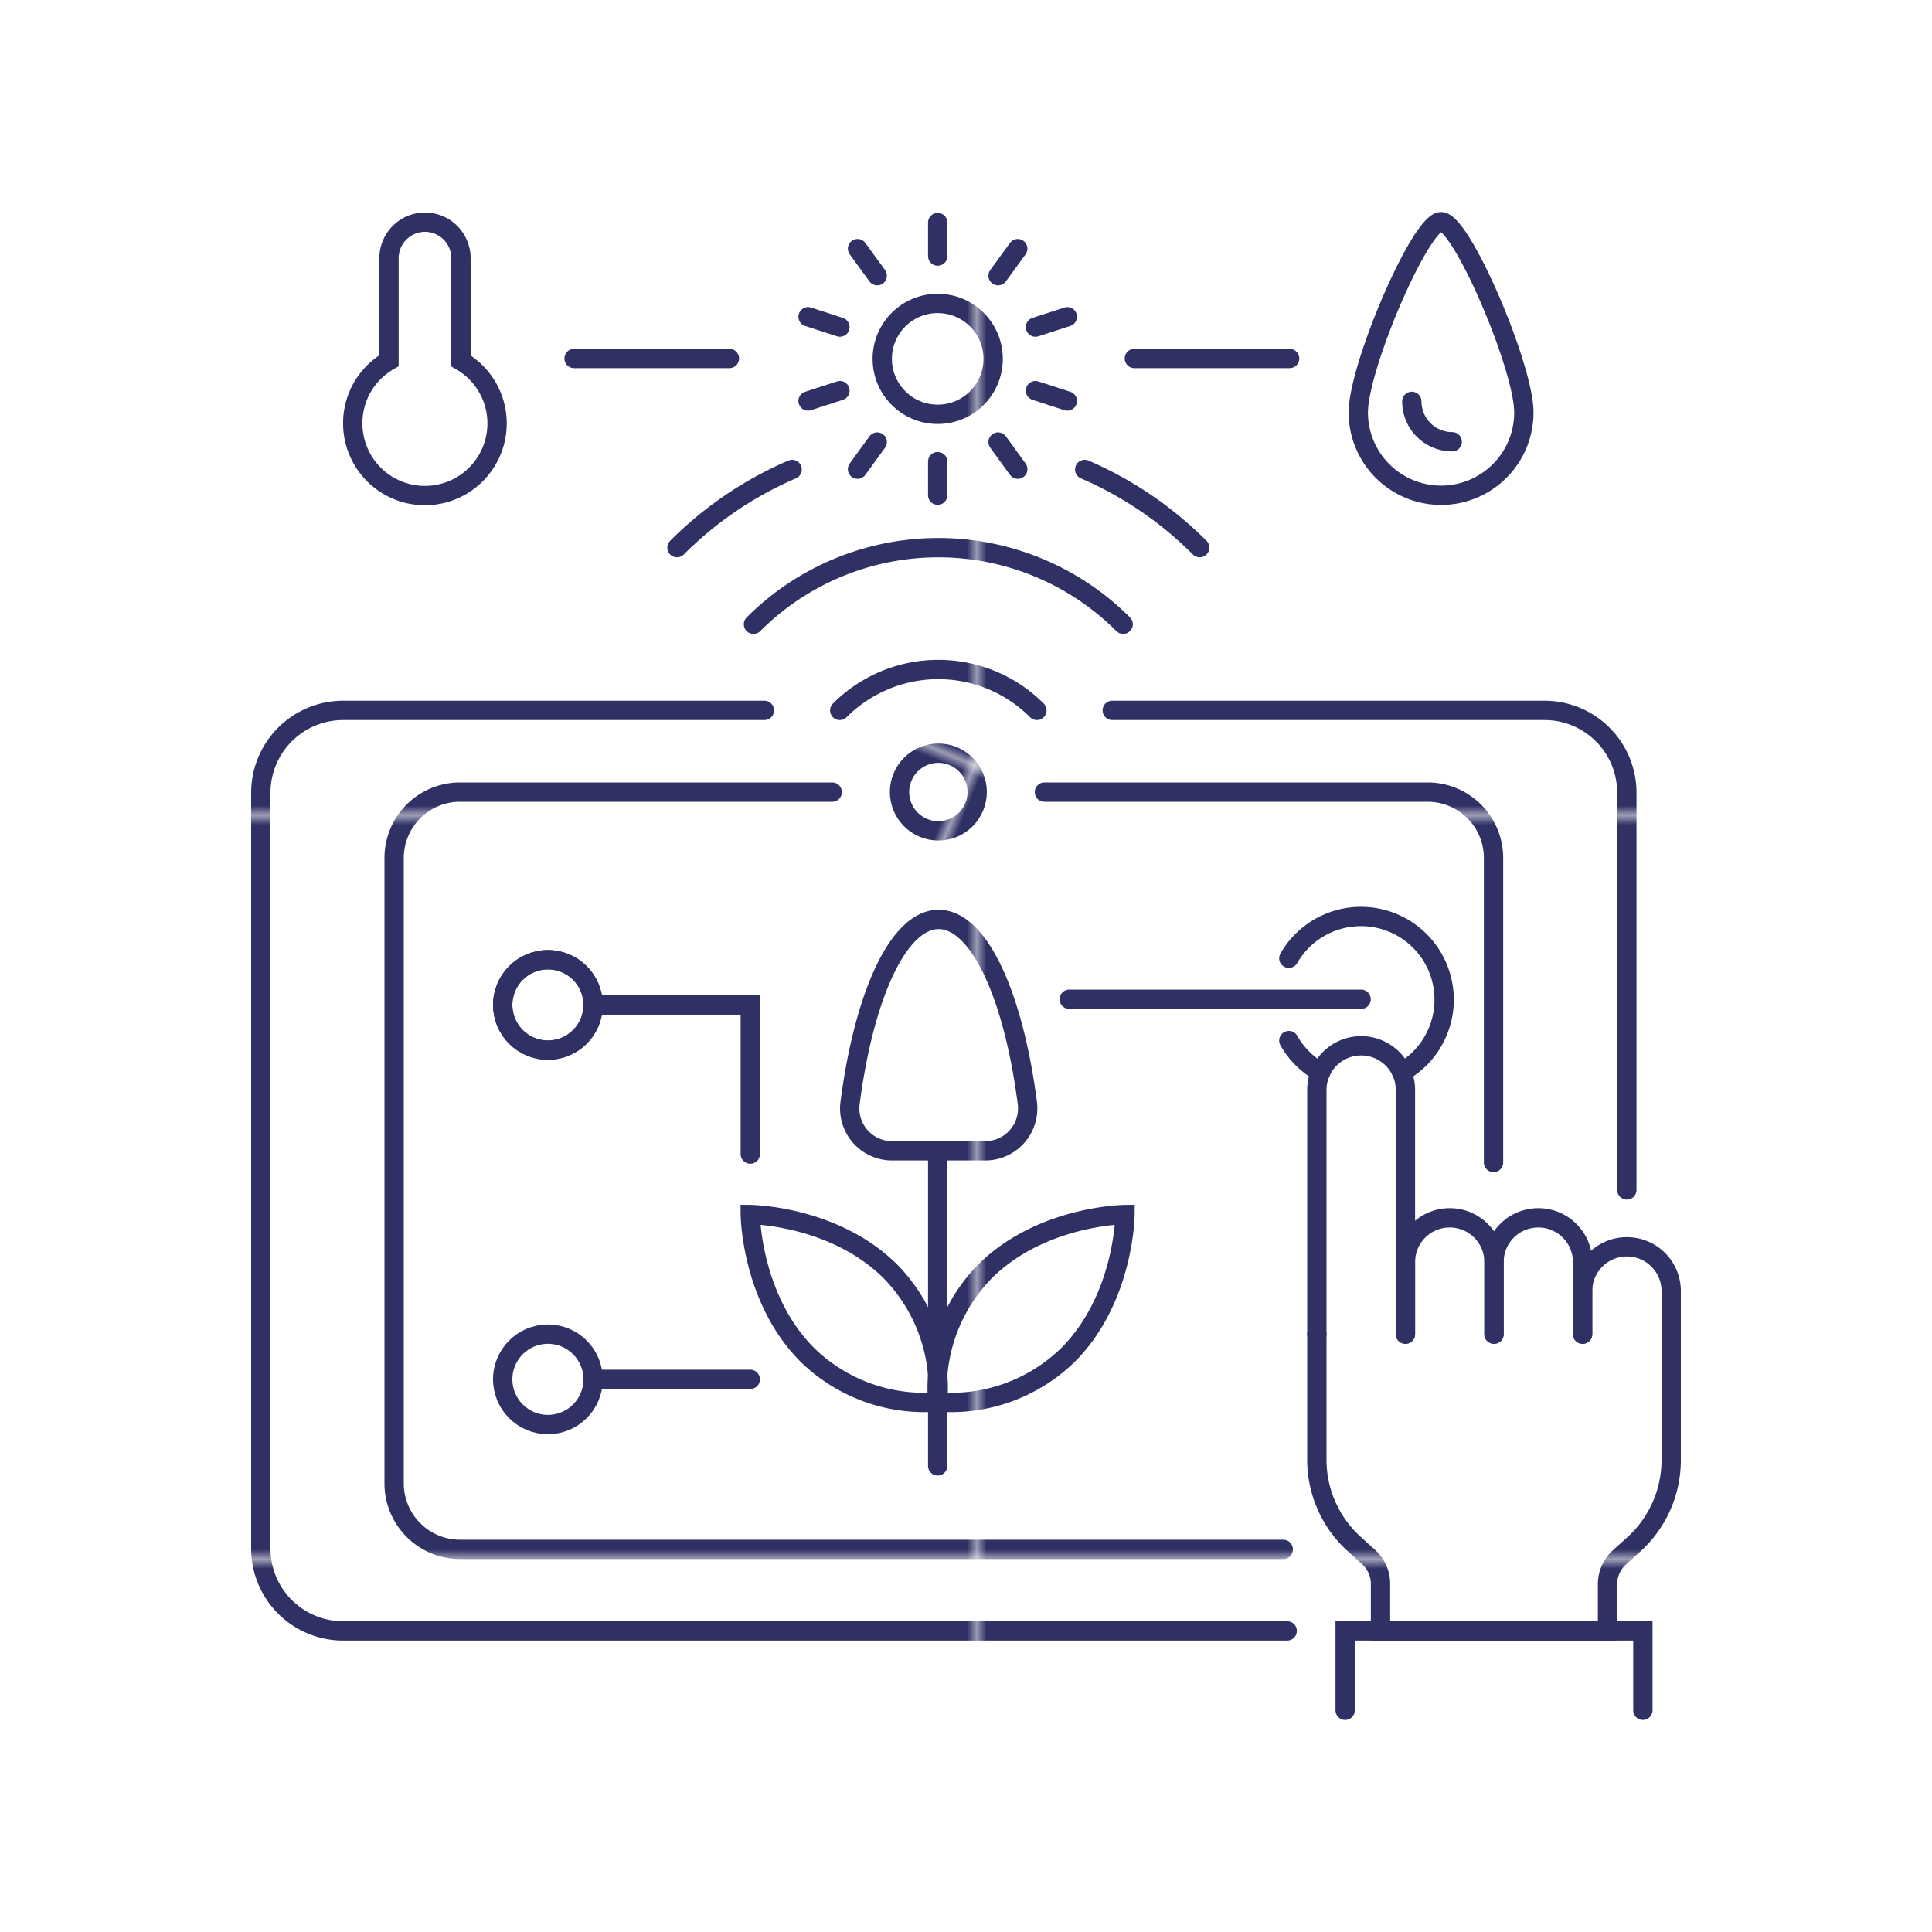 <svg id="_1_-_20" data-name="1 - 20" xmlns="http://www.w3.org/2000/svg" xmlns:xlink="http://www.w3.org/1999/xlink" viewBox="0 0 200 200"><defs><style>.cls-1,.cls-3{fill:none;}.cls-2{fill:#2f3164;}.cls-3{stroke-linecap:round;stroke-miterlimit:10;stroke-width:2px;stroke:url(#New_Pattern_Swatch_8);}</style><pattern id="New_Pattern_Swatch_8" data-name="New Pattern Swatch 8" width="76.48" height="76.48" patternTransform="translate(24.61 7.9)" patternUnits="userSpaceOnUse" viewBox="0 0 76.48 76.48"><rect class="cls-1" width="76.48" height="76.48"/><rect class="cls-2" width="76.48" height="76.48"/></pattern></defs><g id="Layer_19" data-name="Layer 19"><path class="cls-3" d="M157.75,42.7a8.57,8.57,0,0,1-17.14,0c0-4.74,6.44-19.75,8.57-19.75S157.75,38,157.75,42.7Z"/><path class="cls-3" d="M150.33,45.73a4.18,4.18,0,0,1-4.18-4.18"/><path class="cls-3" d="M47.72,37.34V26.68A3.73,3.73,0,0,0,44,23h0a3.73,3.73,0,0,0-3.73,3.73V37.34A7.44,7.44,0,0,0,36.52,44a7.47,7.47,0,1,0,11.2-6.64Z"/><circle class="cls-3" cx="97.07" cy="37.15" r="5.74"/><line class="cls-3" x1="97.07" y1="26.51" x2="97.07" y2="23.04"/><line class="cls-3" x1="90.81" y1="28.54" x2="88.77" y2="25.74"/><line class="cls-3" x1="86.95" y1="33.86" x2="83.65" y2="32.79"/><line class="cls-3" x1="86.95" y1="40.44" x2="83.65" y2="41.51"/><line class="cls-3" x1="90.81" y1="45.76" x2="88.77" y2="48.57"/><line class="cls-3" x1="97.07" y1="47.79" x2="97.07" y2="51.26"/><line class="cls-3" x1="103.32" y1="45.76" x2="105.36" y2="48.57"/><line class="cls-3" x1="107.19" y1="40.44" x2="110.49" y2="41.51"/><line class="cls-3" x1="107.19" y1="33.86" x2="110.49" y2="32.79"/><line class="cls-3" x1="103.32" y1="28.54" x2="105.36" y2="25.74"/><line class="cls-3" x1="59.43" y1="37.11" x2="75.51" y2="37.11"/><line class="cls-3" x1="117.43" y1="37.11" x2="133.5" y2="37.11"/><path class="cls-3" d="M136.32,138.11V112.84a4.58,4.58,0,0,1,4.58-4.58h0a4.58,4.58,0,0,1,4.59,4.58v25.27"/><path class="cls-3" d="M145.49,138.11v-7.45a4.58,4.58,0,0,1,4.58-4.59h0a4.58,4.58,0,0,1,4.59,4.59v7.45"/><path class="cls-3" d="M154.66,138.11v-7.45a4.58,4.58,0,0,1,4.58-4.59h0a4.58,4.58,0,0,1,4.59,4.59v7.45"/><path class="cls-3" d="M163.83,138.11v-4.46a4.58,4.58,0,0,1,4.58-4.58h0a4.58,4.58,0,0,1,4.59,4.58v4.46"/><path class="cls-3" d="M136.32,138.11v13a11.78,11.78,0,0,0,3.85,8.71l1.51,1.37a3.72,3.72,0,0,1,1.23,2.77v4.87h23.5V164a3.75,3.75,0,0,1,1.22-2.77l1.52-1.37a11.78,11.78,0,0,0,3.85-8.71v-13"/><polyline class="cls-3" points="170.07 177.05 170.07 168.83 139.25 168.83 139.25 177.05"/><path class="cls-3" d="M86.93,73.54a14.42,14.42,0,0,1,20.41,0"/><path class="cls-3" d="M78,64.62a27.06,27.06,0,0,1,38.27,0"/><path class="cls-3" d="M112.29,48.6a38.15,38.15,0,0,1,11.9,8.09"/><path class="cls-3" d="M70.08,56.69A38.15,38.15,0,0,1,82,48.6"/><circle class="cls-3" cx="97.13" cy="81.99" r="4.02" transform="translate(-15.78 140.35) rotate(-67.5)"/><path class="cls-3" d="M77.67,125.73s8.69.07,14.54,5.92a17.35,17.35,0,0,1,4.86,13.48,17.35,17.35,0,0,1-13.48-4.86C77.74,134.42,77.67,125.73,77.67,125.73Z"/><path class="cls-3" d="M116.46,125.73s-.06,8.69-5.91,14.54a17.35,17.35,0,0,1-13.48,4.86,17.35,17.35,0,0,1,4.86-13.48C107.78,125.8,116.46,125.73,116.46,125.73Z"/><line class="cls-3" x1="97.07" y1="119.13" x2="97.07" y2="151.75"/><path class="cls-3" d="M102,119.13H92.3A4.38,4.38,0,0,1,88,114.18c1.44-11.12,5-19,9.17-19s7.74,7.87,9.18,19A4.39,4.39,0,0,1,102,119.13Z"/><path class="cls-3" d="M115.14,73.54h44.75a8.52,8.52,0,0,1,8.52,8.53v41.11"/><path class="cls-3" d="M133.25,168.83H35.53A8.52,8.52,0,0,1,27,160.31V82.07a8.53,8.53,0,0,1,8.53-8.53h43.6"/><path class="cls-3" d="M108.12,82h39.67a6.82,6.82,0,0,1,6.82,6.82v31.52"/><path class="cls-3" d="M132.84,160.39H47.63a6.83,6.83,0,0,1-6.83-6.83V88.81A6.82,6.82,0,0,1,47.63,82H86.15"/><line class="cls-3" x1="110.69" y1="103.44" x2="140.9" y2="103.44"/><path class="cls-3" d="M133.42,99.2A8.61,8.61,0,1,1,145.09,111"/><path class="cls-3" d="M136.72,111a8.66,8.66,0,0,1-3.3-3.28"/><polyline class="cls-3" points="77.67 119.47 77.67 104.03 61.4 104.03"/><circle class="cls-3" cx="56.72" cy="104.03" r="4.68"/><line class="cls-3" x1="77.67" y1="104.03" x2="61.4" y2="104.03"/><circle class="cls-3" cx="56.72" cy="104.03" r="4.68"/><line class="cls-3" x1="77.67" y1="142.79" x2="61.4" y2="142.79"/><circle class="cls-3" cx="56.72" cy="142.79" r="4.68"/></g></svg>